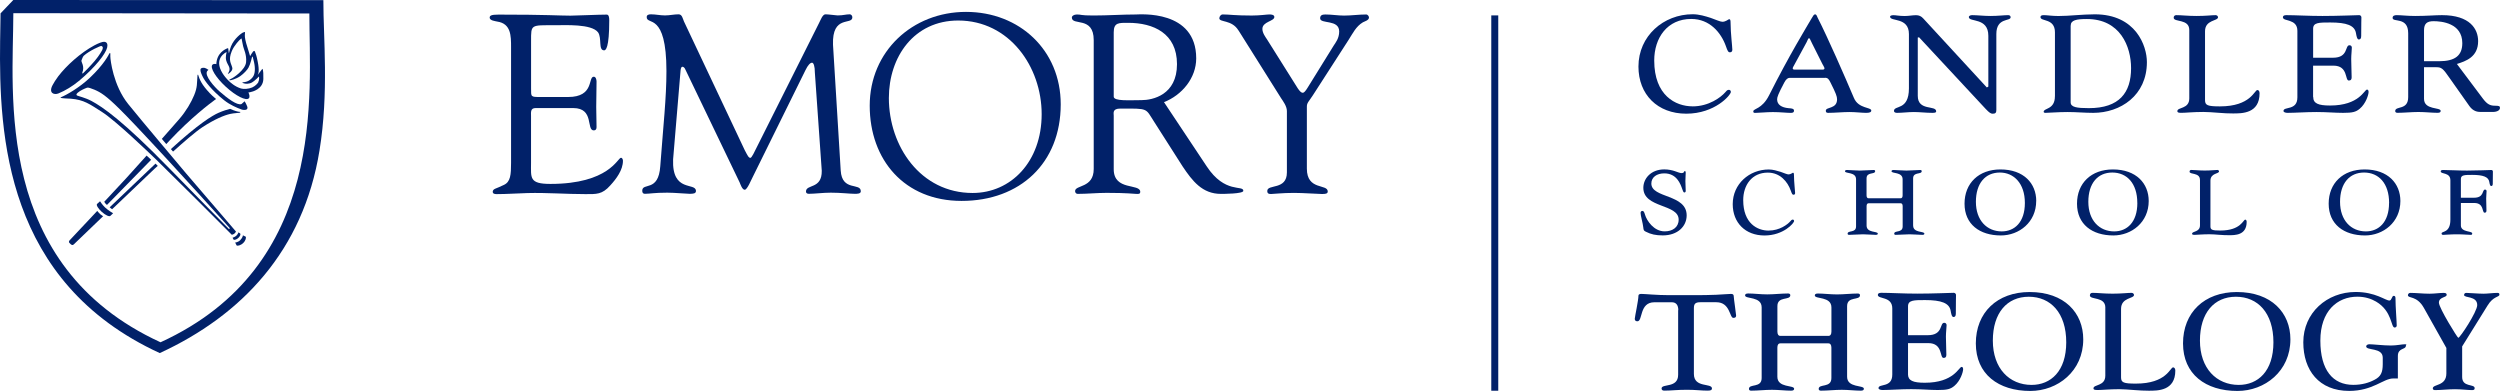 <svg width="275" height="43" viewBox="0 0 275 43" fill="none" xmlns="http://www.w3.org/2000/svg">
<g clip-path="url(#clip0_2762_5537)">
<path d="M184.613 34.121C184.613 33.603 184.405 33.249 183.901 33.249H181.983C180.303 33.249 180.728 35.343 180.112 35.343C179.899 35.343 179.825 35.226 179.825 35.062C179.825 34.872 180.229 33.042 180.229 32.52C180.229 32.382 180.372 32.33 180.537 32.33C180.963 32.33 182.195 32.468 183.615 32.468H186.762C187.379 32.468 188.086 32.446 188.772 32.425C189.436 32.403 190.048 32.33 190.404 32.33C190.622 32.33 190.713 32.403 190.713 32.61C190.713 32.818 190.973 34.544 190.973 34.708C190.973 34.872 190.899 34.967 190.665 34.967C190.239 34.967 190.335 33.245 188.794 33.245H187.04C186.471 33.245 186.328 33.435 186.328 33.901V41.131C186.328 42.711 188.316 42.098 188.316 42.732C188.316 42.896 188.199 42.97 187.843 42.97C187.157 42.97 186.493 42.875 185.568 42.875C184.457 42.875 183.841 42.97 183.059 42.97C182.868 42.97 182.773 42.875 182.773 42.732C182.773 42.167 184.596 42.732 184.596 41.226V34.117L184.613 34.121Z" fill="#012169"/>
<path d="M203.181 41.442C203.181 42.689 205.026 42.335 205.026 42.758C205.026 42.879 204.956 42.974 204.696 42.974C204.058 42.974 203.32 42.879 202.59 42.879C201.861 42.879 201.002 42.974 200.294 42.974C200.151 42.974 200.055 42.901 200.055 42.784C200.055 42.171 201.453 42.715 201.453 41.584V38.239C201.453 37.933 201.331 37.769 201.119 37.769H195.84C195.623 37.769 195.51 37.933 195.51 38.239V41.442C195.51 42.689 197.355 42.335 197.355 42.758C197.355 42.879 197.286 42.974 197.025 42.974C196.387 42.974 195.653 42.879 194.915 42.879C194.177 42.879 193.331 42.974 192.619 42.974C192.476 42.974 192.384 42.901 192.384 42.784C192.384 42.171 193.782 42.715 193.782 41.584V33.815C193.782 32.567 191.959 32.921 191.959 32.498C191.959 32.382 192.033 32.282 192.293 32.282C192.931 32.282 193.665 32.382 194.399 32.382C195.132 32.382 195.983 32.282 196.695 32.282C196.838 32.282 196.934 32.352 196.934 32.468C196.934 33.085 195.514 32.541 195.514 33.672V36.474C195.514 36.785 195.632 36.949 195.844 36.949H201.123C201.336 36.949 201.457 36.785 201.457 36.474V33.819C201.457 32.572 199.63 32.926 199.63 32.503C199.63 32.386 199.704 32.287 199.96 32.287C200.598 32.287 201.331 32.386 202.069 32.386C202.807 32.386 203.654 32.287 204.366 32.287C204.509 32.287 204.6 32.356 204.6 32.472C204.6 33.09 203.181 32.546 203.181 33.677V41.446V41.442Z" fill="#012169"/>
<path d="M209.879 41.161C209.879 41.865 210.426 42.102 211.728 42.102C214.95 42.102 215.47 40.358 215.779 40.358C215.896 40.358 215.944 40.479 215.944 40.617C215.944 40.898 215.657 41.891 214.971 42.456C214.546 42.806 214.19 42.901 213.148 42.901C212.271 42.901 211.372 42.806 210.235 42.806C209.098 42.806 207.895 42.901 207.088 42.901C206.849 42.901 206.636 42.832 206.636 42.689C206.636 42.171 208.151 42.689 208.151 41.204V33.927C208.151 32.563 206.562 32.938 206.562 32.442C206.562 32.278 206.706 32.209 206.945 32.209C207.913 32.209 209.432 32.3 210.899 32.3C212.558 32.3 214.641 32.209 214.923 32.209C215.067 32.209 215.162 32.347 215.162 32.442C215.162 32.727 215.141 33.102 215.141 34.492C215.141 34.773 215.045 34.872 214.88 34.872C214.689 34.872 214.62 34.471 214.572 34.186C214.429 33.34 213.552 33.008 211.754 33.008C210.526 33.008 209.883 33.008 209.883 33.694V36.871H212.063C213.769 36.871 213.343 35.507 213.864 35.507C214.029 35.507 214.125 35.623 214.125 35.766C214.125 36.051 214.051 36.521 214.051 37.017C214.051 37.743 214.099 38.407 214.099 39.016C214.099 39.275 214.007 39.37 213.79 39.37C213.343 39.37 213.743 37.743 212.11 37.743H209.883V41.157L209.879 41.161Z" fill="#012169"/>
<path d="M227.286 37.656C227.286 40.838 225.58 42.34 223.475 42.34C221.035 42.34 219.212 40.527 219.212 37.471C219.212 34.415 220.775 32.641 223.167 32.641C225.559 32.641 227.286 34.406 227.286 37.656ZM229.157 37.324C229.157 34.428 227.1 32.123 223.258 32.123C219.681 32.123 217.341 34.385 217.341 37.773C217.341 41.161 219.824 43.005 223.332 43.005C226.34 43.005 229.157 40.838 229.157 37.328V37.324Z" fill="#012169"/>
<path d="M231.588 33.836C231.588 32.589 229.887 33.012 229.887 32.494C229.887 32.304 230 32.213 230.169 32.213C230.759 32.213 231.423 32.304 232.392 32.304C233.36 32.304 234.05 32.213 234.475 32.213C234.597 32.213 234.74 32.304 234.74 32.447C234.74 32.87 233.316 32.706 233.316 33.979V41.515C233.316 42.081 233.598 42.197 234.948 42.197C238.334 42.197 238.712 40.41 239.042 40.41C239.164 40.41 239.285 40.527 239.285 40.764C239.285 43.004 237.345 42.978 236.368 42.978C235.921 42.978 235.33 42.953 234.762 42.905C234.171 42.862 233.581 42.81 233.125 42.81C232.561 42.81 232.062 42.836 231.68 42.858C231.28 42.883 230.998 42.901 230.759 42.901C230.429 42.901 230.282 42.879 230.282 42.715C230.282 42.266 231.584 42.499 231.584 41.325V33.836H231.588Z" fill="#012169"/>
<path d="M250.077 37.656C250.077 40.838 248.371 42.34 246.261 42.34C243.822 42.34 241.994 40.527 241.994 37.471C241.994 34.415 243.561 32.641 245.953 32.641C248.345 32.641 250.077 34.406 250.077 37.656ZM251.944 37.324C251.944 34.428 249.886 32.123 246.049 32.123C242.472 32.123 240.132 34.385 240.132 37.773C240.132 41.161 242.615 43.005 246.118 43.005C249.126 43.005 251.944 40.838 251.944 37.328V37.324Z" fill="#012169"/>
<path d="M263.765 41.632H263.239C262.176 41.632 261.017 43 258.408 43C255.095 43 253.363 40.738 253.363 37.652C253.363 34.402 255.968 32.118 259.12 32.118C261.321 32.118 262.389 33.059 262.836 33.059C263.096 33.059 263.096 32.541 263.309 32.541C263.452 32.541 263.504 32.636 263.504 32.822C263.504 33.81 263.639 35.317 263.639 35.813C263.639 35.951 263.522 36.029 263.409 36.029C262.979 36.029 263.17 34.238 261.368 33.176C260.847 32.87 260.162 32.636 259.311 32.636C257.105 32.636 255.239 34.212 255.239 37.466C255.239 40.721 256.615 42.335 258.864 42.335C259.814 42.335 260.591 42.102 261.203 41.774C261.889 41.42 262.102 40.971 262.102 40.052V39.348C262.102 38.192 260.279 38.593 260.279 38.101C260.279 37.963 260.444 37.868 260.63 37.868C261.038 37.868 262.176 38.006 263.005 38.006C263.617 38.006 264.238 37.868 264.52 37.868C264.828 37.868 264.642 37.937 264.642 38.053C264.642 38.477 263.765 38.239 263.765 39.158V41.627V41.632Z" fill="#012169"/>
<path d="M269.109 38.291L266.626 33.867C265.844 32.477 264.872 32.852 264.872 32.477C264.872 32.356 264.963 32.218 265.133 32.218C265.775 32.218 266.53 32.308 267.242 32.308C267.807 32.308 268.354 32.218 268.805 32.218C269.066 32.218 269.135 32.308 269.135 32.425C269.135 32.757 268.28 32.641 268.28 33.297C268.28 33.862 270.32 37.16 270.411 37.16C270.602 37.16 272.495 34.285 272.495 33.56C272.495 32.52 271.049 32.805 271.049 32.451C271.049 32.287 271.171 32.218 271.288 32.218C271.666 32.218 272.569 32.308 273.207 32.308C273.606 32.308 274.249 32.218 274.722 32.218C274.887 32.218 274.935 32.282 274.935 32.403C274.935 32.71 274.275 32.546 273.632 33.608L270.837 38.105V41.472C270.837 42.625 272.213 42.202 272.213 42.698C272.213 42.888 272.091 42.91 271.9 42.91C271.497 42.91 270.72 42.815 270.051 42.815C269.296 42.815 268.51 42.91 267.893 42.91C267.755 42.91 267.607 42.888 267.607 42.724C267.607 42.227 269.1 42.508 269.1 41.075V38.295L269.109 38.291Z" fill="#012169"/>
<path d="M186.176 11.702C187.986 11.702 189.293 10.705 189.77 10.161C189.892 10.018 189.987 9.88 190.178 9.88C190.274 9.88 190.395 9.949 190.395 10.113C190.395 10.441 188.659 12.505 185.49 12.505C182.321 12.505 180.229 10.394 180.229 7.321C180.229 3.958 182.989 1.567 186.202 1.567C186.896 1.567 187.582 1.778 188.177 1.968C188.772 2.184 189.249 2.396 189.462 2.396C189.844 2.396 190.131 2.111 190.2 2.111C190.322 2.111 190.365 2.18 190.365 2.534C190.365 3.626 190.556 5.137 190.556 5.469C190.556 5.659 190.46 5.754 190.296 5.754C190.105 5.754 190.031 5.611 189.844 5.067C189.319 3.6 188.082 2.085 186.037 2.085C183.393 2.085 181.965 4.165 181.965 6.656C181.965 10.515 184.322 11.697 186.18 11.697L186.176 11.702Z" fill="#012169"/>
<path d="M200.48 7.066C200.575 7.256 200.692 7.42 200.692 7.515C200.692 7.606 200.623 7.653 200.527 7.653H197.363C197.267 7.653 197.198 7.601 197.198 7.515C197.198 7.416 197.315 7.256 197.411 7.066L198.722 4.653C198.865 4.39 198.887 4.204 199.004 4.204C199.078 4.204 199.125 4.373 199.338 4.796L200.48 7.07V7.066ZM200.745 8.555C201.074 8.555 201.174 8.719 201.365 9.099C201.96 10.282 202.077 10.614 202.077 10.925C202.077 12.017 200.84 11.732 200.84 12.177C200.84 12.345 200.909 12.414 201.1 12.414C201.838 12.414 202.672 12.323 203.458 12.323C204.1 12.323 204.812 12.414 205.268 12.414C205.65 12.414 205.841 12.345 205.841 12.155C205.841 11.775 204.434 11.969 203.935 10.782C202.889 8.322 201.079 4.178 199.937 1.938C199.846 1.744 199.82 1.58 199.651 1.58C199.529 1.58 199.434 1.744 199.243 2.076C198.696 3.026 196.864 5.983 194.602 10.476C193.816 12.039 192.861 11.922 192.861 12.254C192.861 12.397 192.935 12.418 193.078 12.418C193.434 12.418 194.341 12.328 195.01 12.328C195.843 12.328 196.508 12.418 197.007 12.418C197.246 12.418 197.341 12.328 197.341 12.181C197.341 11.969 197.15 11.922 196.746 11.9C195.982 11.831 195.483 11.521 195.483 10.929C195.483 10.692 195.6 10.338 196.269 9.082C196.46 8.728 196.625 8.564 196.89 8.564H200.749L200.745 8.555Z" fill="#012169"/>
<path d="M218.717 3.937C218.717 1.878 216.572 2.473 216.572 1.878C216.572 1.735 216.763 1.666 216.932 1.666C217.479 1.666 218.265 1.757 218.929 1.757C219.811 1.757 220.427 1.666 220.905 1.666C221.096 1.666 221.169 1.783 221.169 1.899C221.169 2.374 219.598 1.899 219.598 3.742V12.103C219.598 12.393 219.502 12.509 219.194 12.509C219.003 12.509 218.834 12.414 218.43 11.987L211.098 4.105L210.955 4.127V10.545C210.955 12.25 212.978 11.538 212.978 12.25C212.978 12.393 212.813 12.414 212.552 12.414C211.884 12.414 211.146 12.323 210.529 12.323C209.913 12.323 209.24 12.414 208.671 12.414C208.48 12.414 208.337 12.345 208.337 12.203C208.337 11.538 209.982 12.203 209.982 9.716V3.747C209.982 1.856 207.907 2.4 207.907 1.835C207.907 1.74 208.025 1.671 208.289 1.671C208.576 1.671 208.906 1.761 209.505 1.761C210.004 1.761 210.338 1.671 210.768 1.671C211.098 1.671 211.337 1.787 211.554 2.025L218.552 9.621L218.717 9.526V3.937Z" fill="#012169"/>
<path d="M227.777 2.827C227.777 2.214 228.397 2.093 229.561 2.093C233.229 2.093 234.418 5.124 234.418 7.493C234.418 10.191 233.129 11.896 229.778 11.896C228.467 11.896 227.772 11.797 227.772 11.257V2.827H227.777ZM226.04 10.592C226.04 12.082 224.803 11.87 224.803 12.297C224.803 12.366 224.877 12.414 224.994 12.414C225.376 12.414 226.374 12.323 227.447 12.323C228.38 12.323 229.326 12.414 230.255 12.414C233.233 12.414 236.159 10.523 236.159 6.829C236.159 5.054 234.948 1.575 230.425 1.575C229.73 1.575 229.018 1.627 228.328 1.67C227.664 1.718 227.026 1.761 226.427 1.761C226.092 1.761 225.758 1.739 225.498 1.714C225.211 1.688 224.998 1.666 224.833 1.666C224.595 1.666 224.451 1.714 224.451 1.878C224.451 2.4 226.044 1.973 226.044 3.557V10.592H226.04Z" fill="#012169"/>
<path d="M240.821 3.298C240.821 2.042 239.106 2.473 239.106 1.951C239.106 1.761 239.228 1.666 239.393 1.666C239.988 1.666 240.656 1.757 241.629 1.757C242.653 1.757 243.296 1.666 243.721 1.666C243.838 1.666 243.982 1.757 243.982 1.899C243.982 2.327 242.553 2.158 242.553 3.44V11.016C242.553 11.585 242.835 11.702 244.194 11.702C247.593 11.702 247.98 9.902 248.314 9.902C248.435 9.902 248.553 10.018 248.553 10.256C248.553 12.505 246.599 12.479 245.627 12.479C245.175 12.479 244.581 12.457 244.008 12.405C243.413 12.358 242.818 12.315 242.367 12.315C241.794 12.315 241.294 12.341 240.912 12.362C240.509 12.388 240.222 12.41 239.988 12.41C239.653 12.41 239.51 12.393 239.51 12.22C239.51 11.771 240.821 12.013 240.821 10.826V3.298Z" fill="#012169"/>
<path d="M254.453 10.662C254.453 11.374 255 11.607 256.307 11.607C259.545 11.607 260.07 9.854 260.374 9.854C260.496 9.854 260.544 9.975 260.544 10.118C260.544 10.398 260.257 11.395 259.567 11.965C259.142 12.319 258.781 12.414 257.735 12.414C256.854 12.414 255.946 12.323 254.805 12.323C253.663 12.323 252.448 12.414 251.636 12.414C251.401 12.414 251.184 12.345 251.184 12.203C251.184 11.68 252.712 12.203 252.712 10.713V3.393C252.712 2.02 251.119 2.4 251.119 1.899C251.119 1.735 251.258 1.666 251.497 1.666C252.474 1.666 253.997 1.757 255.473 1.757C257.14 1.757 259.233 1.666 259.519 1.666C259.662 1.666 259.754 1.804 259.754 1.899C259.754 2.184 259.732 2.564 259.732 3.963C259.732 4.243 259.632 4.342 259.467 4.342C259.276 4.342 259.207 3.937 259.159 3.656C259.02 2.797 258.139 2.473 256.324 2.473C255.087 2.473 254.444 2.473 254.444 3.155V6.35H256.632C258.347 6.35 257.922 4.977 258.443 4.977C258.608 4.977 258.703 5.098 258.703 5.236C258.703 5.521 258.634 5.991 258.634 6.492C258.634 7.226 258.681 7.891 258.681 8.503C258.681 8.762 258.581 8.857 258.369 8.857C257.917 8.857 258.321 7.221 256.68 7.221H254.44V10.653L254.453 10.662Z" fill="#012169"/>
<path d="M266.642 3.328C266.642 2.564 267.002 2.331 267.693 2.331C268.569 2.331 270.853 2.542 270.853 4.744C270.853 6.095 270.072 6.734 268.309 6.734H266.642V3.328ZM266.642 7.394H267.975C268.543 7.394 268.708 7.489 269.451 8.577L271.639 11.676C272.051 12.246 272.524 12.315 272.858 12.315H274.213C274.69 12.315 274.999 12.125 274.999 11.862C274.999 11.672 274.881 11.629 274.469 11.629C273.952 11.629 273.614 11.508 273.119 10.847L270.258 7.036C271.235 6.729 272.594 6.276 272.594 4.528C272.594 3.203 271.712 1.666 268.617 1.666C267.832 1.666 266.95 1.757 265.665 1.757C264.81 1.757 264.142 1.666 263.638 1.666C263.378 1.666 263.187 1.735 263.187 1.973C263.187 2.495 264.901 1.809 264.901 3.656V10.683C264.901 12.172 263.473 11.607 263.473 12.22C263.473 12.341 263.569 12.41 263.712 12.41C264.428 12.41 265.262 12.319 266.021 12.319C266.781 12.319 267.497 12.41 268.14 12.41C268.4 12.41 268.474 12.319 268.474 12.198C268.474 11.771 266.642 12.125 266.642 10.873V7.394Z" fill="#012169"/>
<path d="M184.261 18.837C184.578 18.949 184.817 19.04 184.956 19.04C185.321 19.04 185.195 18.82 185.334 18.82C185.399 18.82 185.429 18.88 185.429 18.992C185.429 19.217 185.394 19.605 185.394 19.933C185.394 20.201 185.429 20.771 185.429 21.004C185.429 21.146 185.334 21.172 185.268 21.172C185.177 21.172 185.112 20.986 185.047 20.797C184.856 20.248 184.448 19.07 183.072 19.07C182.247 19.07 181.648 19.493 181.648 20.188C181.648 21.82 185.533 21.336 185.533 23.689C185.533 24.901 184.539 25.894 182.911 25.894C182.139 25.894 181.613 25.782 181.032 25.484C180.81 25.372 180.793 25.307 180.762 25.022C180.715 24.539 180.463 23.736 180.463 23.421C180.463 23.296 180.541 23.201 180.654 23.201C180.793 23.201 180.858 23.296 180.953 23.624C181.144 24.267 181.917 25.45 183.115 25.45C183.971 25.45 184.652 25.009 184.652 24.159C184.652 22.402 180.767 22.92 180.767 20.658C180.767 19.653 181.587 18.634 183.076 18.634C183.532 18.634 183.931 18.725 184.257 18.833L184.261 18.837Z" fill="#012169"/>
<path d="M194.55 25.363C195.752 25.363 196.621 24.703 196.938 24.34C197.016 24.25 197.081 24.155 197.207 24.155C197.272 24.155 197.35 24.202 197.35 24.314C197.35 24.535 196.195 25.903 194.094 25.903C191.993 25.903 190.6 24.5 190.6 22.458C190.6 20.227 192.432 18.643 194.567 18.643C195.023 18.643 195.483 18.785 195.878 18.906C196.273 19.048 196.59 19.186 196.734 19.186C196.985 19.186 197.176 19.001 197.224 19.001C197.302 19.001 197.337 19.048 197.337 19.286C197.337 20.007 197.463 21.012 197.463 21.232C197.463 21.358 197.398 21.422 197.285 21.422C197.159 21.422 197.111 21.327 196.985 20.969C196.638 19.989 195.818 18.988 194.459 18.988C192.705 18.988 191.754 20.365 191.754 22.018C191.754 24.578 193.317 25.367 194.55 25.367V25.363Z" fill="#012169"/>
<path d="M210.447 24.815C210.447 25.644 211.68 25.406 211.68 25.696C211.68 25.773 211.637 25.834 211.459 25.834C211.033 25.834 210.543 25.773 210.052 25.773C209.562 25.773 208.993 25.834 208.52 25.834C208.424 25.834 208.364 25.786 208.364 25.709C208.364 25.299 209.293 25.661 209.293 24.906V22.678C209.293 22.471 209.214 22.359 209.071 22.359H205.546C205.403 22.359 205.325 22.471 205.325 22.678V24.815C205.325 25.644 206.558 25.406 206.558 25.696C206.558 25.773 206.51 25.834 206.336 25.834C205.906 25.834 205.416 25.773 204.93 25.773C204.444 25.773 203.871 25.834 203.397 25.834C203.302 25.834 203.237 25.786 203.237 25.709C203.237 25.299 204.166 25.661 204.166 24.906V19.722C204.166 18.884 202.95 19.122 202.95 18.841C202.95 18.764 202.998 18.699 203.172 18.699C203.597 18.699 204.088 18.764 204.578 18.764C205.069 18.764 205.637 18.699 206.111 18.699C206.206 18.699 206.267 18.746 206.267 18.824C206.267 19.234 205.32 18.871 205.32 19.622V21.491C205.32 21.699 205.399 21.811 205.542 21.811H209.067C209.21 21.811 209.288 21.699 209.288 21.491V19.722C209.288 18.884 208.068 19.122 208.068 18.841C208.068 18.764 208.116 18.699 208.294 18.699C208.72 18.699 209.21 18.764 209.701 18.764C210.191 18.764 210.76 18.699 211.233 18.699C211.324 18.699 211.389 18.746 211.389 18.824C211.389 19.234 210.443 18.871 210.443 19.622V24.815H210.447Z" fill="#012169"/>
<path d="M222.736 22.329C222.736 24.448 221.599 25.454 220.192 25.454C218.564 25.454 217.349 24.245 217.349 22.2C217.349 20.154 218.391 18.979 219.988 18.979C221.503 18.979 222.736 20.154 222.736 22.325V22.329ZM223.986 22.109C223.986 20.179 222.615 18.638 220.049 18.638C217.666 18.638 216.099 20.145 216.099 22.407C216.099 24.668 217.761 25.899 220.097 25.899C222.102 25.899 223.982 24.448 223.982 22.109H223.986Z" fill="#012169"/>
<path d="M235.108 22.329C235.108 24.448 233.971 25.454 232.56 25.454C230.936 25.454 229.717 24.245 229.717 22.2C229.717 20.154 230.758 18.979 232.352 18.979C233.945 18.979 235.104 20.154 235.104 22.325L235.108 22.329ZM236.358 22.109C236.358 20.179 234.982 18.638 232.421 18.638C230.034 18.638 228.471 20.145 228.471 22.407C228.471 24.668 230.129 25.899 232.469 25.899C234.479 25.899 236.358 24.448 236.358 22.109Z" fill="#012169"/>
<path d="M241.993 19.778C241.993 18.949 240.852 19.23 240.852 18.884C240.852 18.759 240.93 18.694 241.043 18.694C241.438 18.694 241.88 18.759 242.527 18.759C243.209 18.759 243.634 18.694 243.921 18.694C243.999 18.694 244.094 18.759 244.094 18.854C244.094 19.135 243.148 19.027 243.148 19.873V24.901C243.148 25.281 243.339 25.359 244.238 25.359C246.499 25.359 246.751 24.159 246.977 24.159C247.055 24.159 247.133 24.245 247.133 24.401C247.133 25.894 245.839 25.872 245.188 25.872C244.889 25.872 244.489 25.86 244.116 25.829C243.725 25.795 243.326 25.769 243.026 25.769C242.649 25.769 242.315 25.786 242.063 25.799C241.794 25.812 241.603 25.834 241.442 25.834C241.221 25.834 241.129 25.816 241.129 25.709C241.129 25.406 241.998 25.566 241.998 24.78V19.778H241.993Z" fill="#012169"/>
<path d="M262.796 22.329C262.796 24.448 261.654 25.454 260.248 25.454C258.62 25.454 257.405 24.245 257.405 22.2C257.405 20.154 258.451 18.979 260.048 18.979C261.646 18.979 262.801 20.154 262.801 22.325L262.796 22.329ZM264.042 22.109C264.042 20.179 262.666 18.638 260.109 18.638C257.721 18.638 256.154 20.145 256.154 22.407C256.154 24.668 257.817 25.899 260.152 25.899C262.158 25.899 264.042 24.448 264.042 22.109Z" fill="#012169"/>
<path d="M270.701 21.75H272.147C273.289 21.75 273.007 20.853 273.354 20.853C273.458 20.853 273.523 20.93 273.523 21.021C273.523 21.211 273.48 21.504 273.48 21.841C273.48 22.329 273.51 22.765 273.51 23.158C273.51 23.33 273.445 23.395 273.302 23.395C273.002 23.395 273.271 22.329 272.177 22.329H270.697V24.798C270.697 25.57 271.943 25.381 271.943 25.674C271.943 25.756 271.913 25.834 271.817 25.834C271.405 25.834 271.005 25.773 270.272 25.773C269.538 25.773 268.961 25.834 268.783 25.834C268.652 25.834 268.574 25.817 268.574 25.674C268.574 25.406 269.542 25.661 269.542 24.163V19.83C269.542 18.932 268.479 19.182 268.479 18.858C268.479 18.746 268.574 18.699 268.735 18.699C269.386 18.699 270.393 18.764 271.374 18.764C272.481 18.764 273.875 18.699 274.061 18.699C274.153 18.699 274.218 18.794 274.218 18.858C274.218 19.044 274.205 19.299 274.205 20.209C274.205 20.399 274.14 20.464 274.027 20.464C273.901 20.464 273.853 20.197 273.823 20.007C273.731 19.454 273.137 19.238 271.943 19.238C271.118 19.238 270.697 19.238 270.697 19.683V21.755L270.701 21.75Z" fill="#012169"/>
<path d="M164.809 1.692H164.041V42.978H164.809V1.692Z" fill="#012169"/>
<path d="M17.651 37.648C-0.747 29.188 1.459 10.286 1.467 1.45L34.03 1.485C34.021 10.32 36.07 29.226 17.655 37.652L17.651 37.648ZM1.463 0L0.061 1.468C0.043 2.525 0.022 3.85 0.013 4.506C-0.122 14.887 0.586 31.031 17.573 38.839C26.559 34.7 33.361 27.586 35.145 16.553C36.187 10.165 35.562 4.096 35.571 0.017L1.463 0Z" fill="#012169"/>
<path d="M10.696 23.201C9.393 24.586 8.104 25.959 7.67 26.421C7.57 26.529 7.561 26.637 7.622 26.701C7.713 26.801 7.835 26.926 7.883 26.934C7.965 26.952 8.022 26.986 8.161 26.839C8.217 26.775 9.654 25.398 11.347 23.779C11.347 23.779 11.178 23.693 11.026 23.563C10.878 23.43 10.7 23.205 10.7 23.205L10.696 23.201Z" fill="#012169"/>
<path d="M11.569 22.829C11.903 23.149 12.441 23.46 12.441 23.46L12.142 23.745C12.029 23.866 11.608 23.676 11.204 23.313C10.8 22.95 10.562 22.558 10.675 22.437L11.004 22.139C11.004 22.139 11.235 22.514 11.564 22.829H11.569Z" fill="#012169"/>
<path d="M26.44 26.399C26.705 26.132 26.722 25.886 26.722 25.886L27.018 26.028C27.104 26.119 27.031 26.46 26.757 26.727C26.484 26.995 26.115 27.081 26.023 26.991L25.867 26.676C25.867 26.676 26.158 26.68 26.44 26.404V26.399Z" fill="#012169"/>
<path d="M25.998 25.924C26.171 25.765 26.232 25.558 26.232 25.558L26.423 25.687C26.488 25.752 26.428 25.968 26.228 26.162C26.028 26.36 25.759 26.425 25.694 26.356L25.581 26.149C25.581 26.149 25.82 26.084 25.998 25.929V25.924Z" fill="#012169"/>
<path d="M26.905 11.145L26.562 11.447C26.089 11.629 25.013 10.808 24.166 10.07C23.598 9.578 22.465 8.331 22.786 7.826L22.929 7.679C22.825 7.619 22.738 7.567 22.673 7.528C22.577 7.476 22.451 7.442 22.308 7.459C22.174 7.476 22.065 7.532 22.052 7.64C22.026 7.865 22.161 8.162 22.339 8.516C22.517 8.87 23.224 9.889 24.648 11.02C25.299 11.538 26.041 11.853 26.58 12.047C26.675 12.082 27.014 12.151 27.162 12.008C27.314 11.862 27.144 11.603 27.031 11.352C27.001 11.287 26.957 11.214 26.905 11.136V11.145Z" fill="#012169"/>
<path d="M12.137 5.866C12.137 5.97 12.137 6.086 12.137 6.211C12.137 6.552 12.45 9.397 14.104 11.447C15.528 13.217 19.83 18.31 20.511 19.122C21.154 19.881 25.373 24.785 25.903 25.406C25.925 25.432 25.955 25.467 25.955 25.471C25.955 25.475 25.899 25.605 25.773 25.704C25.638 25.808 25.495 25.821 25.495 25.821C25.478 25.808 25.382 25.709 25.365 25.691C25.213 25.514 17.924 18.267 17.212 17.585C16.5 16.903 12.754 13.29 11.204 12.306C9.863 11.456 9.255 10.977 7.783 10.856C7.783 10.856 6.737 10.817 6.668 10.765C6.655 10.757 6.672 10.709 6.698 10.7C7.345 10.437 8.764 9.617 9.88 8.559C11.447 7.079 11.946 6.043 12.025 5.883C12.042 5.844 12.133 5.831 12.133 5.866H12.137ZM13.166 12.004C11.651 10.506 11.074 10.161 10.392 9.867C10.036 9.716 9.685 9.6 9.581 9.643C9.281 9.755 8.838 9.949 8.56 10.191C8.361 10.368 8.378 10.45 8.487 10.51C8.595 10.571 9.363 10.735 10.062 11.106C11.291 11.758 13.596 13.351 18.619 18.513C21.171 21.137 25.187 25.195 25.187 25.195L25.291 25.113C25.291 25.113 19.448 18.595 14.89 13.778C14.243 13.092 13.674 12.509 13.166 12.004Z" fill="#012169"/>
<path d="M8.665 8.913C8 9.47 7.167 9.979 6.429 10.277C5.964 10.467 5.309 10.256 5.782 9.367C5.925 9.099 6.129 8.762 6.407 8.395C7.284 7.239 8.851 5.81 10.375 4.994C10.839 4.744 11.265 4.584 11.456 4.597C11.829 4.619 11.851 4.934 11.786 5.231C11.634 5.888 10.536 7.355 8.665 8.918V8.913ZM9.129 8.063C9.294 7.916 9.902 7.303 10.414 6.708C10.952 6.077 11.239 5.516 11.239 5.516C11.239 5.516 11.321 5.339 11.308 5.218C11.295 5.124 11.195 5.085 11.161 5.054C11.104 5.003 9.793 5.594 9.212 6.134C9.142 6.198 9.016 6.462 8.96 6.656C8.908 6.82 9.342 7.282 9.055 7.985C9.016 8.08 9.107 8.093 9.133 8.072L9.129 8.063Z" fill="#012169"/>
<path d="M17.104 17.999C16.8 18.284 12.064 22.803 12.064 22.803C12.133 22.872 12.333 23.015 12.333 23.015C12.333 23.015 16.678 18.863 17.004 18.56C17.091 18.478 17.282 18.301 17.355 18.245L17.108 17.999H17.104Z" fill="#012169"/>
<path d="M26.029 12.431C26.094 12.422 26.168 12.418 26.229 12.418C26.298 12.418 26.394 12.397 26.407 12.384C26.446 12.354 26.472 12.306 26.394 12.306C26.168 12.297 25.769 12.185 25.313 11.974C25.031 12.047 24.575 12.172 24.037 12.41C23.355 12.712 21.858 13.605 18.797 16.398L19.036 16.674C20.095 15.72 21.515 14.477 22.287 13.976C23.655 13.092 24.645 12.69 25.309 12.535C25.504 12.487 25.799 12.453 26.029 12.435V12.431Z" fill="#012169"/>
<path d="M23.047 10.217C22.205 9.345 21.94 8.719 21.805 8.261C21.801 8.244 21.797 8.231 21.788 8.218C21.788 8.21 21.749 8.201 21.736 8.24C21.732 8.257 21.723 8.279 21.723 8.296C21.649 9.194 21.732 9.574 21.349 10.489C21.033 11.257 20.468 12.233 19.7 13.122C19.253 13.64 18.497 14.486 17.803 15.276L18.289 15.85C18.337 15.794 18.493 15.634 18.667 15.444C21.002 12.962 23.034 11.425 23.763 10.89C23.498 10.67 23.255 10.441 23.038 10.217H23.047Z" fill="#012169"/>
<path d="M16.127 17.114C15.142 18.22 14.152 19.312 13.861 19.627C13.618 19.894 11.465 22.199 11.465 22.199C11.465 22.199 11.517 22.29 11.582 22.368C11.647 22.441 11.764 22.544 11.764 22.544C11.764 22.544 16.284 17.935 16.626 17.576L16.127 17.114Z" fill="#012169"/>
<path d="M23.871 7.17C23.871 7.135 23.871 7.105 23.876 7.07C23.641 7.006 23.459 7.019 23.368 7.118C23.073 7.437 23.728 8.521 24.835 9.539C25.942 10.558 27.079 11.128 27.375 10.808C27.492 10.679 27.457 10.428 27.301 10.109C25.695 10.295 23.876 8.197 23.876 7.174L23.871 7.17Z" fill="#012169"/>
<path d="M28.855 7.575C28.698 7.752 28.434 8.171 28.273 8.309C28.447 8.158 28.542 7.787 28.355 6.816C28.225 6.138 28.138 5.909 28.047 5.685C27.995 5.555 27.921 5.59 27.826 5.685C27.739 5.78 27.535 6.134 27.526 6.155C27.505 6.237 27.526 6.16 27.209 5.18C27.005 4.554 26.923 4.118 26.932 3.898C26.936 3.781 26.945 3.66 26.949 3.574C26.953 3.496 26.91 3.496 26.71 3.587C26.606 3.63 25.755 4.217 25.408 5.102C25.204 5.611 25.191 6.034 25.16 5.775C25.1 5.275 25.108 5.283 25.056 5.301C24.774 5.391 23.797 5.836 23.793 7.152C23.793 8.275 25.911 10.649 27.635 10.109C27.635 10.109 28.942 9.859 28.968 8.689C28.994 7.519 28.855 7.575 28.855 7.575ZM28.425 9.03C28.36 9.147 28.117 9.453 27.748 9.617C27.34 9.794 26.793 9.824 26.511 9.734C25.239 9.345 24.474 8.055 24.474 8.055C23.472 6.444 24.817 5.758 24.926 5.732C24.926 5.732 24.783 6.259 24.874 6.617C24.952 6.941 25.143 7.187 25.204 7.364C25.33 7.718 25.156 7.964 25.074 8.08C25.026 8.141 25.147 8.106 25.173 8.089C25.195 8.072 25.208 8.055 25.252 8.024C25.434 7.886 25.603 7.675 25.551 7.45C25.434 6.954 25.074 6.643 25.499 5.616C25.759 4.99 26.363 4.373 26.419 4.338C26.515 4.273 26.576 4.191 26.58 4.26C26.58 4.329 26.689 4.791 26.745 5.089C26.801 5.387 27.149 6 27.07 6.842C26.997 7.688 25.608 8.611 25.416 8.667C25.356 8.689 25.256 8.745 25.23 8.767C25.182 8.814 25.252 8.827 25.286 8.831C25.36 8.844 25.951 8.706 26.424 8.378C26.819 8.102 27.196 7.688 27.331 7.446C27.574 6.993 27.691 6.362 27.713 6.306C27.752 6.207 27.796 6.211 27.804 6.263C27.817 6.315 27.917 6.682 27.952 6.872C27.973 6.975 28.034 7.269 28.034 7.588C28.034 8.223 27.852 8.516 27.479 8.797C27.266 8.961 27.031 9.021 26.775 9.047L26.684 9.06C26.649 9.069 26.615 9.077 26.693 9.116C26.715 9.129 26.745 9.134 26.784 9.155C26.997 9.25 27.439 9.242 27.726 9.065C27.856 8.983 28.034 8.862 28.269 8.629C28.36 8.542 28.477 8.387 28.49 8.439C28.507 8.512 28.534 8.797 28.408 9.03H28.425Z" fill="#012169"/>
<path d="M105.397 2.257C111.028 2.257 114.583 7.338 114.583 12.561C114.583 17.784 111.206 21.228 106.986 21.228C101.269 21.228 97.775 16.091 97.775 10.782C97.775 6.246 100.548 2.257 105.402 2.257H105.397ZM105.775 22.1C112.213 22.1 116.68 17.93 116.68 11.473C116.68 5.529 112.152 1.308 106.261 1.308C100.37 1.308 95.669 5.646 95.669 11.62C95.669 17.594 99.498 22.1 105.771 22.1H105.775Z" fill="#012169"/>
<path d="M122.51 3.544C122.51 2.456 123.096 2.512 124.108 2.512C126.864 2.512 129.469 3.656 129.469 7.057C129.469 10.459 126.777 11.015 125.566 11.015C124.247 11.015 122.51 11.154 122.51 10.627V3.544ZM128.041 11.236C130.012 10.463 131.583 8.59 131.583 6.419C131.583 1.036 125.375 1.593 124.924 1.593C123.456 1.593 121.868 1.705 120.257 1.705C118.824 1.705 118.963 1.593 118.464 1.593C118.126 1.593 117.904 1.761 117.904 1.929C117.904 2.879 120.309 1.735 120.309 4.411V18.591C120.309 20.71 118.26 20.322 118.26 21.021C118.26 21.189 118.377 21.327 118.542 21.327C119.61 21.327 120.669 21.215 121.729 21.215C124.056 21.215 124.698 21.327 124.954 21.327C125.176 21.327 125.427 21.384 125.427 21.103C125.427 20.153 122.51 21.021 122.51 18.617V12.725C122.51 12.444 122.341 11.944 123.235 11.944C126.382 11.944 125.961 11.861 126.973 13.424L130.09 18.31C131.158 19.903 132.252 21.327 134.292 21.327C134.548 21.327 136.766 21.327 136.766 20.991C136.766 20.317 134.739 21.353 132.725 18.28L128.036 11.231L128.041 11.236Z" fill="#012169"/>
<path d="M136.228 3.345C135.499 2.145 134.127 2.482 134.127 2.007C134.127 1.809 134.296 1.588 134.496 1.588C135.251 1.588 135.781 1.709 137.687 1.709C138.611 1.709 139.367 1.588 139.649 1.588C139.844 1.588 140.178 1.619 140.178 1.869C140.178 2.344 138.863 2.37 138.863 3.181C138.863 3.626 139.197 4.07 139.367 4.325L142.748 9.708C142.97 10.04 143.139 10.208 143.308 10.208C143.443 10.208 143.612 10.014 143.834 9.651L146.72 4.994C146.916 4.688 147.311 4.213 147.311 3.462C147.311 2.093 145.214 2.68 145.214 2.011C145.214 1.649 145.487 1.593 145.8 1.593C146.469 1.593 147.172 1.714 147.845 1.714C148.656 1.714 149.468 1.593 150.28 1.593C150.449 1.593 150.588 1.791 150.588 1.925C150.588 2.232 150.119 2.344 149.915 2.456C149.164 2.901 148.795 3.682 148.348 4.381L144.428 10.463C143.981 11.158 143.755 11.3 143.755 11.719V18.552C143.755 20.978 146.052 20.196 146.052 21.064C146.052 21.314 145.796 21.34 145.409 21.34C144.988 21.34 143.36 21.219 142.336 21.219C141.081 21.219 140.07 21.34 139.822 21.34C139.575 21.34 139.401 21.31 139.401 21.004C139.401 20.222 141.559 20.947 141.559 18.966V12.215C141.559 11.689 141.138 11.128 140.916 10.795L136.237 3.349L136.228 3.345Z" fill="#012169"/>
<path d="M92.478 18.755C92.617 21.094 94.688 20.063 94.688 21.038C94.688 21.319 94.319 21.319 94.015 21.319C93.481 21.319 92.5 21.194 91.388 21.194C90.524 21.194 89.626 21.319 88.966 21.319C88.719 21.319 88.658 21.18 88.658 21.068C88.658 20.231 90.424 20.844 90.394 18.785L89.635 7.985C89.635 7.286 89.496 6.898 89.326 6.898C89.126 6.898 88.875 7.148 88.593 7.735L82.793 19.484C82.65 19.735 82.203 20.874 81.92 20.874C81.638 20.874 81.447 20.261 81.36 20.067L75.391 7.649C75.305 7.424 75.166 7.342 75.053 7.342C74.97 7.342 74.883 7.485 74.862 7.761L74.041 17.533C73.898 21.232 76.555 20.011 76.555 21.012C76.555 21.293 76.246 21.319 75.852 21.319C75.487 21.319 74.228 21.194 73.403 21.194C71.949 21.194 71.471 21.319 70.929 21.319C70.729 21.319 70.647 21.18 70.647 20.982C70.647 20.032 72.435 21.176 72.63 18.28C72.969 13.73 73.308 10.774 73.308 7.821C73.308 1.265 71.137 2.827 71.137 1.882C71.137 1.632 71.358 1.575 71.61 1.575C72.114 1.575 72.617 1.696 73.151 1.696C73.655 1.696 74.154 1.575 74.645 1.575C75.04 1.575 75.096 2.05 75.235 2.357L81.925 16.527C82.237 17.114 82.346 17.365 82.545 17.365C82.684 17.365 82.962 16.778 83.414 15.858L90.099 2.525C90.264 2.219 90.485 1.55 90.82 1.575C91.102 1.575 91.996 1.696 92.131 1.696C92.777 1.696 93.029 1.575 93.476 1.575C93.646 1.575 93.758 1.744 93.758 1.908C93.758 2.801 91.514 1.601 91.631 4.921L92.478 18.759V18.755Z" fill="#012169"/>
<path d="M58.418 9.721C58.418 10.67 58.366 10.67 59.477 10.67H62.499C65.403 10.67 64.652 8.439 65.316 8.439C65.537 8.439 65.62 8.745 65.62 8.97C65.62 9.949 65.585 10.895 65.585 11.775C65.585 12.5 65.62 13.226 65.62 13.981C65.62 14.231 65.511 14.343 65.316 14.343C64.457 14.343 65.403 11.887 63.059 11.887H58.917C58.327 11.887 58.414 12.362 58.414 12.781V17.913C58.414 19.558 58.192 20.231 60.541 20.231C66.992 20.231 67.942 17.356 68.303 17.356C68.498 17.356 68.524 17.637 68.524 17.689C68.524 18.694 67.799 19.67 67.131 20.395C66.232 21.409 65.616 21.353 64.396 21.353C62.269 21.353 60.146 21.181 58.023 21.237C56.907 21.267 55.735 21.353 54.62 21.353C54.364 21.353 54.199 21.293 54.199 21.073C54.251 20.736 54.533 20.788 55.431 20.339C56.156 20.006 56.217 19.225 56.217 17.913V5.197C56.217 3.941 56.217 2.598 54.702 2.374C54.481 2.318 53.864 2.266 53.864 1.942C53.864 1.718 54.029 1.606 54.841 1.606C60.115 1.606 61.57 1.722 62.746 1.722C63.306 1.722 65.867 1.606 66.74 1.606C66.961 1.606 67.018 1.886 67.018 2.219C67.018 5.314 66.627 5.538 66.458 5.538C65.785 5.538 66.232 4.2 65.785 3.557C65.064 2.607 62.164 2.775 61.044 2.775C58.362 2.775 58.418 2.663 58.418 4.532V9.716V9.721Z" fill="#012169"/>
</g>
<defs>
<clipPath id="clip0_2762_5537">
<rect width="275" height="43" fill="white"/>
</clipPath>
</defs>
</svg>
